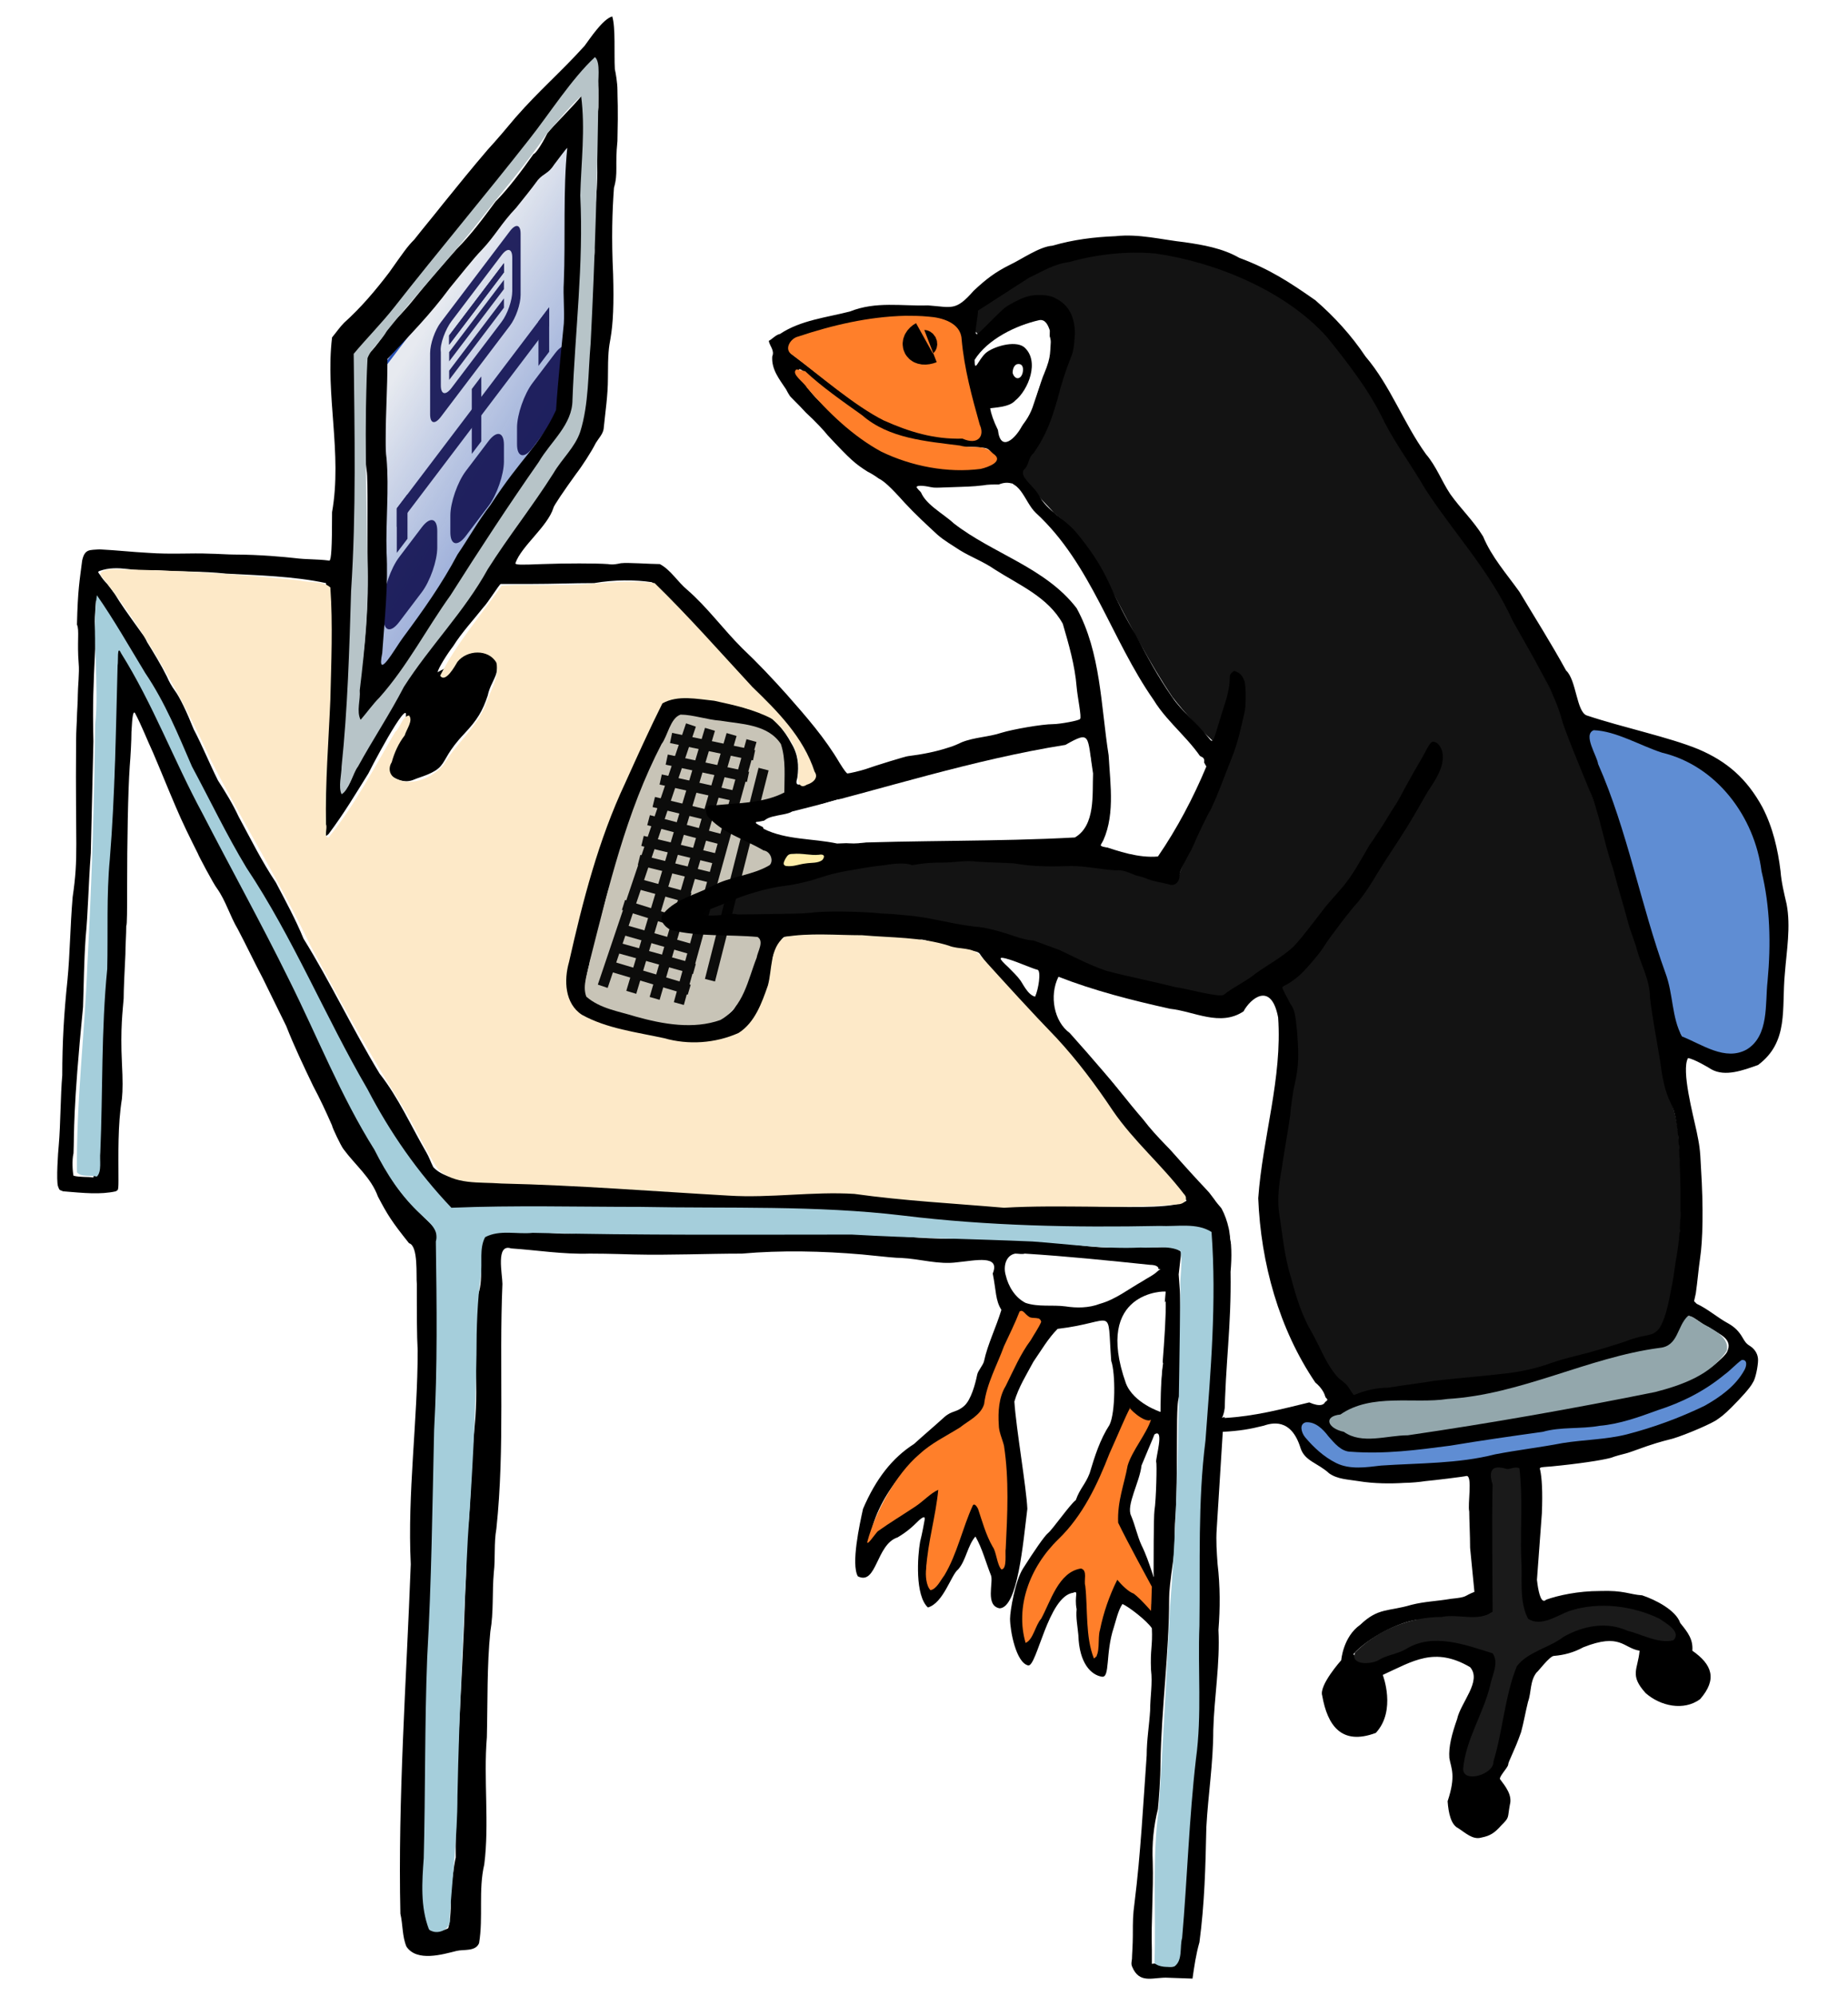 <svg version="1.1" xmlns:cc="http://creativecommons.org/ns#" xmlns:rdf="http://www.w3.org/1999/02/22-rdf-syntax-ns#" xmlns:dc="http://purl.org/dc/elements/1.1/" xmlns:svg="http://www.w3.org/2000/svg" xmlns="http://www.w3.org/2000/svg" xmlns:xlink="http://www.w3.org/1999/xlink" x="0px" y="0px" viewBox="-94.3 -107.7 213.7 230.7" enable-background="new -94.3 -107.7 213.7 230.7" xml:space="preserve">
<filter  width="2.038" height="2.235" x="-.519" y="-.618" id="filter7351">
	<feGaussianBlur  stdDeviation="2.88" id="feGaussianBlur7353"></feGaussianBlur>
</filter>
<filter  id="filter3856">
	<feGaussianBlur  stdDeviation="4.685" id="feGaussianBlur3858"></feGaussianBlur>
</filter>
<g id="g5877" transform="matrix(1.561 -2.059 0 2.43 -53.766 614.58)">
	<path id="rect5299" fill="#FFFFFF" d="M7.2-277.2h4c2.9,0,5.3,0.6,5.3,1.3v11.8c0,0.7-2.4,1.3-5.3,1.3h-4c-2.9,0-5.3-0.6-5.3-1.3 v-11.8C1.9-276.7,4.3-277.2,7.2-277.2z"/>
	<path id="rect5824" fill="#2852B7" d="M2.5-277.8H16c0.5,0,0.8,0,0.8,0v15.4c0,0-0.4,0-0.8,0H2.5c-0.5,0-0.8,0-0.8,0v-15.4 C1.6-277.7,2-277.8,2.5-277.8z"/>
	<linearGradient id="rect5826_1_" gradientUnits="userSpaceOnUse" x1="-4591.686" y1="587.111" x2="-1970.58" y2="-2123.97" gradientTransform="matrix(8.023303e-03 1.058379e-02 0 -1.249040e-02 39.836 -220.517)">
		<stop  offset="0" style="stop-color:#E7EAF0"/>
		<stop  offset="1" style="stop-color:#2852B7;stop-opacity:0"/>
	</linearGradient>
	<path id="rect5826" fill="url(#rect5826_1_)" d="M2.3-277.6l13.7,0c0.3,0,0.5,0,0.5,0v15c0,0-0.2,0-0.5,0H2.3c-0.3,0-0.5,0-0.5,0
		v-15C1.9-277.5,2.1-277.6,2.3-277.6z"/>
	<g id="g5152" transform="matrix(.882 0 0 .882 -447.54 -196.59)" opacity="0.915">
		<polygon id="rect5144" fill="#121253" points="515.7,-89 520.3,-89 520.3,-88.5 515.7,-88.5"/>
		<g id="g5840">
			<path id="path5092" fill="#121253" d="M515-90.3c-0.5,0-0.9,0.4-0.9,0.9v3.3c0,0.5,0.4,0.9,0.9,0.9h5.8c0.5,0,0.9-0.4,0.9-0.9 v-3.3c0-0.5-0.4-0.9-0.9-0.9L515-90.3z M515.9-89.6h4.2c0.5,0,0.9,0.4,0.9,0.9v1.8c0,0.5-0.4,0.9-0.9,0.9h-4.2 c-0.5,0-0.9-0.4-0.9-0.9v-1.8C514.9-89.2,515.4-89.6,515.9-89.6z"/>
			<path id="rect5098" fill="#121253" d="M511.5-80.6h1.9c0.7,0,1.3,0.6,1.3,1.3v0.9c0,0.7-0.6,1.3-1.3,1.3h-1.9 c-0.7,0-1.3-0.6-1.3-1.3v-0.9C510.2-80,510.8-80.6,511.5-80.6z"/>
			<path id="rect5114" fill="#121253" d="M522.7-80.5h1.9c0.7,0,1.3,0.6,1.3,1.3v0.9c0,0.7-0.6,1.3-1.3,1.3h-1.9 c-0.7,0-1.3-0.6-1.3-1.3v-0.9C521.4-79.9,522-80.5,522.7-80.5z"/>
			<polygon id="rect5126" fill="#121253" points="517.6,-84.5 518.4,-84.5 518.4,-81 517.6,-81"/>
			<polygon id="rect5128" fill="#121253" points="523.2,-83.4 524.1,-83.4 524.1,-81 523.2,-81"/>
			<polygon id="rect5134" fill="#121253" points="511.3,-83.4 512.2,-83.4 512.2,-81 511.3,-81"/>
			<polygon id="rect5136" fill="#121253" points="511.3,-83.4 524.1,-83.4 524.1,-82.4 511.3,-82.4"/>
			<polygon id="rect5146" fill="#121253" points="515.7,-89 520.3,-89 520.3,-88.5 515.7,-88.5"/>
			<polygon id="rect5148" fill="#121253" points="515.7,-88.1 520.3,-88.1 520.3,-87.6 515.7,-87.6"/>
			<polygon id="rect5150" fill="#121253" points="515.7,-87.1 520.3,-87.1 520.3,-86.6 515.7,-86.6"/>
			<path id="rect5116" fill="#121253" d="M517.1-80.5h1.9c0.7,0,1.3,0.6,1.3,1.3v0.9c0,0.7-0.6,1.3-1.3,1.3h-1.9 c-0.7,0-1.3-0.6-1.3-1.3v-0.9C515.8-79.9,516.4-80.5,517.1-80.5z"/>
		</g>
	</g>
</g>
<path id="path2913" d="M-81-23c0-4.7,0.1-6.8,0.3-10c1.3,2.1,3.6,5.7,4.6,8c2,5.2,4.9,10,7.3,15.1c0.5,1.1,0.7,1.2,1.6,2.9
	c0.3,0.5,0.6,1.3,1.7,2.8c1.9,4.3,4,8,6,12c1.6,3,2.7,6.4,4.3,9.4c1.7,4.1,4.5,7.8,6.4,11.7c1.3,2,3.1,3.7,5,5.5
	c0,2.1,0.2,4.3,0.2,4.6c-0.1,2.5,0,8.6,0.1,9.1c0.2,0.8,0.1,2.9-0.1,5.3c-0.2,2-0.2,2.8-0.2,5.8c-0.5,7.1,0.3,14.2-0.7,21.3
	c0,0.2-0.1,2.3-0.1,4.8c0,6.7-0.1,10.7-0.3,12.2c-0.1,1.1-0.1,1.9-0.1,4.2c0.2,2.4,0.1,4.8-0.1,7.2c-0.1,0.7-0.1,1.9-0.2,2.5l0.7,4
	c0.7,0.2,1.5,0.1,2.1-0.2c0.2-0.2,0.4-2.4,0.3-3.1c-0.1-0.7,0.4-4.3,0.6-5.1c-0.1-10.2,0.8-20.5,1.1-30.7c0.2-2.7,0-5.5,0.4-8.1
	c0.3-3.7,0.3-7.5,0.7-11.2c0.5-5-0.3-10.1,0.4-15.1c0.7-1.9,0-4.7,0.5-6.6c1.9-1.4,7.1-0.4,9.6-0.4c2.7,0,5.4-0.3,8,0
	c2.5,0.2,4.8-0.2,7.3-0.1c4.1,0.3,8.1-0.3,12.2,0c3.2-0.2,6.4-0.1,9.6,0.2c3.3,0.4,6.7,0.6,10,0.4c1.9-0.2,3.9,0.2,5.8,0.2
	c1.8,0,3.8,0.2,5.5,0.5c3,0.4,4.7,0.5,5.6,0.3c0.7-0.1,1.7-0.1,3.4,0c1.4,0.3,2.5-0.4,3.8,0.6l-0.3,2.6l0.1,1.4c0.1,1,0.1,3,0.1,6.9
	c0,5-0.1,5.6-0.2,6c-0.1,0.4-0.2,0.9-0.2,4.8c0,5.8-0.1,8.3-0.2,9.2c-0.1,1.5,0,3-0.2,4.5c-0.4,2.8-0.5,3.9-0.5,4.6
	c0,6.4-0.9,12.7-1,19.1c0,1.7-0.2,4.3-0.3,5.3c-0.5,2-0.7,4-0.6,6.1c0.1,3.4-0.2,6.8-0.1,10.2l0,1.6c0.8-0.2,1.7,0.5,2.5,0.3
	c0.1-0.3,0.1-0.5,0.2-0.8c0.2-1.3,0.3-2.6,0.5-3.9c0.2-1.2,0.3-2,0.3-6c0.1-6.1,1.1-12,1.5-18c0.1-1.8,0.1-3.9,0-6.3
	c-0.1-1.7-0.1-2.4,0-3.3c0.1-1.3,0-7.8,0-8.3c0-1.9-0.3-4-0.1-6c0.1-0.9,0.2-1.9,0.2-2.1c0-0.4,0.3-2.9,0.6-5.5
	c0.1-0.6,0.1-1.6,0.1-2.3c0.3-3.2,0.5-6.5,0.7-9.7c0.2-2.6,0.1-10.5-0.1-12.7c-2.5-1.2-8.8-0.2-11.7-0.4c-7.1,0-13.2,0-20.5-0.9
	c-5.1-0.4-9.8-1.1-14.7-1.2c-3.5,0.4-7.1,0.3-10.6,0.3c-6.8-0.7-13.4-0.5-20.2-0.5c-1.6-0.1-4.4,0.3-6,0c-2.7,0.1-2.2,0.5-4.2,0.3
	c-3.4-3.5-7-8.5-8-10.6c-1.4-2.9-3.4-5.7-4.8-8.6c-2.2-4.7-4.5-8.9-6.8-13.5c-1.5-3-2.7-4.3-4.2-6.6c-1.9-3.7-2.9-5.2-4.6-8.9
	c-2.6-3.6-3.4-8.5-6-12c-0.9-2-2.3-3.7-3.3-5.6c-1-1.8-1.8-3-2.9-4.8c-0.3,3.9,0,1.6-0.1,5.6c-0.2,4.4-0.3,6.2-0.2,10.7l-0.3,12.9
	c-0.3,4.1-0.3,6.6-0.6,9.8c-0.2,2.9-0.2,5.2-0.3,8c-1.2,12.2-1,14.5-1.1,16.9c-0.2,0.8-0.1,2.2,0,2.6c0.8,0.2,1.7,0.1,2.3,0.2
	c0.5-2.8,0.3-6.1,0.3-9.1c0-3.3,0.1-7.5,0.2-9.7c0.1-2,0.7-3.8,0.7-6.5l-0.3-5.1c0.4-2.5,0.4-5,0.4-7.3C-81.2-14.1-81-18.3-81-23
	L-81-23z M40.8,120.9c-1.6-0.1-3.1,0.7-4-0.9c-0.3-0.6-0.3-0.6-0.2-1.3c0-0.4,0.1-1.6,0.1-2.7c0-1.7,0-2.3,0.2-3.8
	c0.7-5.6,1-11.4,1.4-17c0-1.8,0.3-3.5,0.4-5.2c0-1.6,0.3-3.1,0.1-4.7c-0.1-2.4,0.2-2.7,0.1-4.8c-0.6-0.9-2.7-2.5-3.4-2.8
	c-0.5,0.7-0.8,2.1-1,2.7c-1,3-0.4,5.9-1.4,5.7c-1.2-0.2-2.6-1.5-2.7-4.8c-0.1-1.1-0.3-2-0.2-3c-0.3-1.5,0.3-2.2-0.4-1.9
	c-2.9,0.4-4.2,8.6-5.2,8.4c-1.4-0.3-2.1-4-2.1-5.4c0-0.9,0.6-4.4,1.5-5.8c1.2-1.9,2.5-3.8,2.9-4.1c0.5-0.4,2.6-3.4,3.2-3.8
	c0.5-1.4,1.1-1.8,1.6-3.1c0.6-2,1.2-3.9,2.3-5.6c0.7-1.4,0.7-6,0.2-7.4c-0.5-6.6,0.6-4.5-6.2-3.7c-1.1,1.1-1.9,2.5-2.8,3.8
	c-0.8,1.5-1.7,2.9-2.2,4.6c0.2,3.1,1.4,10,1.5,12.4c-0.5,4-1.1,11.4-3.2,11.5c-1.7-0.3-0.7-3-1-3.8c-0.6-1.5-1-3.1-1.8-4.5
	c-0.9,1-1.1,2.8-2,3.8c-0.8,0.6-1.7,3.9-3.5,4.4c-1.5-1.4-1.2-5.9-0.9-7.6c0.3-1.2,0.4-1.9,0.5-2.4c0.1-0.5,0-0.6-0.6-0.1
	c-0.9,0.9-1.5,1.4-2.5,2c-2.5,0.8-2.4,5.6-4.6,4.5c-0.8-1.4,0.2-6,0.6-7.8c1.5-3.5,3.4-5.9,5.9-7.5c1.1-1,2.4-2.1,3.5-3.1
	c0.9-0.8,1.4-0.5,2.3-1.3c0.8-0.7,1.3-2.6,1.5-3.6c0.1-0.5,0.7-1.1,0.8-1.6c0.4-1.9,1.4-3.9,2-5.9c-0.7-1.1-0.6-2.2-1-4.2
	c0.9-2.2-2-1.5-4.1-1.3c-2.2,0.3-4.3-0.4-6.5-0.5c-0.6,0-1.6-0.1-4.5-0.4C0.8,36.9-4,36.8-8.5,37.2c-4.1,0-8.3,0.2-12.5,0.1
	c-0.4,0-2.7-0.1-5.1-0.1c-3.1,0.1-6.1-0.4-9.1-0.6c-1.8-0.6-1,3-1,4.1c-0.4,9.4,0.3,18.9-0.7,28.3c-0.3,1.7-0.1,3.4-0.3,5.1
	c-0.2,2.3,0,4.5-0.4,6.8c-0.4,4-0.3,8.1-0.4,12.2c-0.4,4.8,0.3,10-0.3,14.7c-0.7,3-0.1,6.1-0.6,9.1c-0.4,1-1.8,0.7-2.6,0.9
	c-1.6,0.4-4.6,1.3-5.8-0.5c-0.5-1.2-0.4-2.5-0.7-3.8c-0.3-13.3,0.7-27,1.2-40.4c-0.4-8.2,0.8-16.6,0.8-24.7
	c-0.1-1.7-0.1-4.2-0.1-7.7c-0.1-0.9,0.2-4.4-0.9-4.7c-2-2.5-2.5-3.3-3.6-5.4c-0.8-2.2-2.6-3.6-4-5.5c-0.3-0.4-1.3-2.5-1.3-2.7
	c-0.7-1.6-1.4-3.1-2.2-4.6c-1.1-2.3-2.2-4.6-3.1-6.9c-0.9-1.8-1.8-3.7-2.7-5.5c-1-1.9-1.9-3.8-2.9-5.7c-0.9-1.5-1.4-3.3-2.4-4.7
	c-0.4-0.5-2.2-3.9-2.2-4c-0.9-1.8-1.8-3.6-2.6-5.5c-0.9-2.1-1.7-4.1-2.6-6.2c-0.7-1.5-1.3-3.1-2.1-4.6c-0.2-0.2-0.3,0.3-0.4,2.2
	c0,1-0.1,2.8-0.2,4c-0.2,2.9-0.3,8.7-0.3,14c0,2.4,0,4.4-0.1,4.4c0,1.1-0.1,2.2-0.1,3.3C-79.9,4.6-80,6.7-80,7.7
	c-0.1,1.4-0.4,3.4-0.2,7.5c0.1,1.9,0.1,3.1,0,4.1c-0.5,3.1-0.4,6.4-0.4,9.5c0,1.3-0.1,1-0.3,1.2c-1.8,0.4-3.7,0.2-6.1,0
	c-0.5-0.2-0.4-0.1-0.6-0.6c-0.2-0.7,0-3.8,0.1-4.8c0.2-2.2,0.2-5.8,0.4-8c0-3.8,0.2-7.2,0.6-11c0.3-3.1,0.3-6,0.6-9.6
	c0.7-4.8,0.3-5.6,0.4-18.1c0-1.1,0.1-2.3,0.1-2.8c0-0.4,0.1-1.6,0.1-2.5c0-0.9,0.2-2.6,0.1-3.6c-0.2-2.5,0.1-3.9-0.2-4.5
	c0.1-4.1,0.3-5,0.6-7.4c0.3-1.4,0.9-1.2,2-1.3c2,0.1,3.7,0.3,5.6,0.4c2.8,0.2,4.9,0,7.2,0.1c0.6,0,2.1,0.1,2.8,0.1
	c3,0,6,0.3,6.9,0.4c1.6,0.2,2.5,0.1,4.1,0.3c0.2-0.1,0.3-1.4,0.3-5.6c1.2-6.8-0.8-13.6,0-20.2c0.5-0.6,0.9-1.2,1.4-1.7
	c1.9-1.7,3.6-3.7,5.2-5.8c1.7-2.4,2.1-3,2.9-3.8c1.1-1.4,2.2-2.7,3.3-4.1c1.7-2.1,3.4-4.2,5.2-6.3c1.1-1.2,2.2-2.5,3.2-3.7
	c2.8-3.2,5.2-5.2,8-8.3c0.6-0.8,2.1-3.1,3.2-3.4c0.4,1.3,0.2,4.3,0.3,6.1c0.1,0.4,0.3,1.6,0.3,2.4c0,1.2,0.1,1.7,0,5.9
	c-0.3,2.9,0.1,3.7-0.4,5.4c-0.2,2.7-0.3,5.8-0.1,10c0.1,3.4,0,5.7-0.3,7.4c-0.2,1.1-0.3,1.7-0.3,4.6c0,2-0.3,3.9-0.5,5.9
	c-0.1,0.6-0.6,1.1-0.9,1.6c-0.5,1-1.6,2.7-2.3,3.6c-1.3,1.8-2.6,3.7-2.6,3.9c-0.7,2.2-3.7,4.4-4.4,6.4c0,0.2,0.6,0.2,3.1,0.1
	c2.7-0.1,6.2-0.1,7.6,0c0.6,0.1,1,0,1.5-0.1c0.8-0.1,3.4,0.1,4.5,0.1c1.3,0.7,2,2,3.2,3c2.3,2,4.1,4.5,6.3,6.7
	c1.8,1.7,3.5,3.5,5.2,5.4c2.2,2.5,4.4,5,6.1,7.9c0.5,0.8,0.8,1.2,0.9,1.2c0.2,0,1.5-0.3,2.1-0.5c1.1-0.4,4.7-1.5,4.9-1.5
	c1.6-0.2,3.2-0.5,4.7-1c0.4-0.1,1.1-0.4,1.5-0.6c1.5-0.6,3.1-0.6,4.6-1.1c1.3-0.4,4.7-1,6-1c0.7,0,3-0.4,3.1-0.6
	c0.2-0.2-0.3-2.5-0.4-3.7c-0.2-2.5-0.9-4.9-1.6-7.3c-1.7-3.1-5.1-4.5-7.9-6.3c-1.3-0.9-2.7-1.4-4-2.2c-0.9-0.6-1.8-1.1-2.6-1.8
	c-1.3-1.2-2.6-2.4-3.8-3.7c-1.7-1.9-2.4-2.5-3-2.8C6.9-52.7,6.4-53,6-53.2c-1.4-0.9-1.9-1.3-4.6-4.2C1.1-57.8,0-59-1.1-60
	c-1-1.1-1.9-1.9-1.9-2c0,0-0.2-0.3-0.4-0.7C-4.2-63.9-5.1-65-5-66.5c0.3-0.7-0.3-1.2-0.4-1.8c0.4-0.2,0.8-0.7,1.3-0.8
	c2.4-1.6,5.4-1.9,8.1-2.6c3-1.2,6-0.6,9-0.7c2.8,0.2,3.2,0.7,5.3-1.7c1.4-1.3,2.4-2.1,4.2-3c1.3-0.6,3.4-2.1,4.9-2.2
	c2.4-0.7,4.8-1,7.3-1.1c2.7-0.3,5.3,0.4,8,0.7c2.1,0.3,4.4,0.7,6.3,1.8c3.5,1.3,5.8,2.8,8.8,4.9c2.2,1.9,4.2,4.1,5.8,6.5
	c2.9,3.4,4.4,7.7,7,11.3c1.2,1.4,1.8,3.1,2.8,4.6c1.2,1.7,2.7,3.1,3.8,4.9c1,2.4,2.7,4.3,4.2,6.4c1.8,3,3.7,6,5.4,9.1
	c1.2,1.1,1.2,4.8,2.4,5.2c4.2,1.4,9.5,2.5,12.9,3.9c3.3,1.4,5.6,3.4,7.4,6.7c1.2,2.3,1.8,4.9,2.1,7.4c0.1,1.3,0.4,2.5,0.7,3.8
	c0.5,2.6,0,5.4-0.2,8c-0.4,4.1,0.5,7.9-3.1,10.6c-1.7,0.6-3.8,1.4-5.4,0.5c-0.3-0.2-2-1.2-2.7-1.3c-0.8,1.4,0.6,6.6,1,8.5
	c0.3,1.5,0.4,1.9,0.5,4.2c0.3,4.7,0.2,8.4-0.1,10.4c-0.2,1.4-0.3,2.7-0.5,4.1l-0.2,0.9l0.3,0.3c1.3,0.6,2.4,1.6,3.7,2.3
	c0.7,0.4,1.2,0.9,1.6,1.6c0.3,0.5,0.4,0.7,0.9,1c0.6,0.4,0.9,1,0.9,1.6c0,0.7-0.3,2.2-0.6,2.6c-0.3,0.6-1.3,1.7-2.5,2.9
	c-0.8,0.8-1.2,1.1-1.8,1.5c-1.2,0.7-4.4,2-5.4,2.2c-0.8,0.2-1.9,0.5-3.8,1.2c-0.3,0.1-0.8,0.3-1.2,0.4c-0.4,0.1-1.2,0.3-1.7,0.5
	c-1.1,0.3-3.8,0.7-6.9,1c-1.4,0.1-1.4,0.1-1.3,0.4c0.2,0.9,0.3,2.5,0.2,5l-0.6,8.1c-0.1-3.2,0,3,1.1,1.9c1.4-0.5,3.7-1,6.2-1
	c2.8-0.1,3.4,0.4,4.9,0.5c1.5,0.5,3.9,1.7,4.4,3.2c0.9,1.1,1.5,1.9,1.4,3.2c2.3,1.6,2.9,3.3,0.9,5.6c-1.9,1.4-4.6,0.8-6.3-0.7
	c-1.9-2.1-0.9-2.7-0.7-4.9c-1.9-0.3-2.2-2.1-6.5-0.4c-1.1,0.6-2.2,0.9-3.4,1c-0.5,0-1.9,1.9-2,1.9c-0.8,1-0.6,2.3-1,3.4
	c-0.3,1.2-0.5,2.4-0.8,3.5c-0.8,2.3-1.5,3.4-1.5,3.8c-0.1,0.4-1.2,1.5-0.9,1.7c0.6,0.8,1.4,1.8,1.1,2.9c-0.3,1.6,0,1.4-1,2.4
	c-0.8,0.9-1.3,1.2-2.3,1.4c-1,0.3-1.9-0.6-2.7-1.1c-0.8-0.4-1.1-1.7-1.2-3.1c1-3,0.4-3.8,0.2-5c-0.1-1.3,0.3-2.8,0.9-4.5
	c0.4-1.9,2.9-4.4,1.5-6c-4.1-2.4-6.6-0.7-10.1,0.9c0,0,1.6,4.1-0.8,6.7c-4,1.5-5.6-0.9-6.2-4.3c-0.4-1.2,2.2-4.1,2.2-4.1
	s0.2-2.7,2.2-4.1c2.1-2,3.2-1.5,5.9-2.3c1.6-0.4,2.8-0.4,4.6-0.7c2-0.2,1.4-0.3,2.7-0.8l-0.5-5.1c0-1.4-0.1-3.3-0.1-4.2
	c-0.2-0.8,0.4-4.1-0.3-4.1c-0.4,0.1-3.7,0.5-4.8,0.6c-0.6,0.1-1.7,0.2-2.4,0.2c-1.5,0.1-3.5,0.1-5.3-0.2c-1.2-0.2-2.4-0.2-3.4-0.9
	c-1.3-1.2-2.8-1.4-3.3-2.9c-1.1-3.6-3.4-2.9-4.3-2.6c-1.6,0.4-2.8,0.6-4.7,0.7l-0.7,11.2c-0.1,1.4,0,2.7,0.1,4.1
	c0.3,2.5,0.3,5.1,0.1,7.6c0.2,3.9-0.5,7.8-0.6,11.6c0,3.8-0.6,7.5-0.8,11.2c-0.1,4.6-0.2,8.8-0.8,13.3c-0.4,1.4-0.6,2.8-0.8,4.2
	L40.8,120.9L40.8,120.9L40.8,120.9z M77.1,101.9c0.7-0.6,0.5-1.3,0.2-1.6c-0.7-1.5-2.2-1.3-2.4,0.2c0,1.4,0.9,1.6,1.2,1.8
	C76.5,102.5,76.8,102.2,77.1,101.9z M78.5,94c0.2-0.8,0.8-3.1,0.8-3.7c0.1-1.2,0.6-2.4,0.8-3.7c0.1-1,0.6-2.2,0.9-2.6
	c1-0.4,1.7-1.1,2.8-1.4c1.8-1,2.8-1.9,4.8-2.5c3.6-1.5,5.4,1,10.4,1.6c1.2-1.9-4.8-3.6-7-3.6c-2.6,0-3,0.1-3.9,0.2
	c-3.5,1.7-3.6,2-6.1,1.5c-0.2-0.3-1.1-2.4-0.9-4.8c0.2-4.2,0-8.7,0-12.9c0,0-0.2,0-0.5,0.1c-0.2,0.1-0.8,0.2-1.3,0.2l-0.8,0.1l0,0.3
	c-0.4,4.8,0.2,8.6,0,13.2c0,0.7,0,1.3-0.1,2.6c-1,0.6-1.5,1-3.1,0.7c-2.2-0.3-2.3,0.4-5.5,0.2c-2.3,0.2-6,2.2-7.6,4
	c1,1.3,2.6,0.3,3.2-0.1c1.4-0.1,2.7-1,3.4-1.4c2.3-1.1,3.5-0.7,5.8-0.2c1.7,0.8,3,0.3,4.2,1.5c0.4,0.6-0.1,2.3-0.3,3.1
	c-0.4,1.5-0.7,2.4-1,3.2c-0.4,0.8-1,2.4-1.4,3.6L75.4,97c0.7,0,1.3,0.1,2,0.1C78.1,96.6,78.2,94.9,78.5,94L78.5,94z M64,87.4
	c-0.2-0.6-1.5-1-2.1-0.6c-0.2,0.2-0.9,1.3-0.9,1.8c0,1.1,1.1,1.6,1.7,1.6C64.3,89.5,64.2,88.9,64,87.4z M100.4,86
	c0.6-0.7-0.3-1.8-1.1-2.2c-0.5-0.3-1.7,0.1-1.7,0.9C97.4,86.1,99.2,87.3,100.4,86z M34.4,74.4c0.8,0,4.4,3.3,4.4,3.3l0-1.7
	c-0.3,0-2.2-5.1-3.9-6.8c-0.6-1.2-0.6-1.7-0.5-3.1c1.5-3.3,1.9-6.5,3.3-9.1c0.3-0.4-1.3-1.3-0.7-1.1c-1.3,1-2.4,4-2.8,5.3
	c-1.2,3.4-2.9,5.4-3.5,6.7c-2.1,1.8-3.1,2.9-5.2,6.6c-1.5,2.5-1.4,7.9-1,7.3c1.1-1.4,2.4-5.1,3.4-6.4c1-1.4,2.4-2,3.1-1.9
	c0.4,0.8,0.6,2.6,0.5,2.9c-0.1,1.8,0.1,6.5,1,7.4C32.3,83.3,33.4,75.3,34.4,74.4z M18.1,65.8c1,0,1.1,2,1.6,3.3
	c0.6,1.6,1.1,1.9,1.7,3.3c0.3-0.1,0.8-12.9-0.4-14.2c-0.1-1.2-0.3-1.3-0.3-2.5c0-2.8,1.8-4.9,2.8-7.5c0.8-0.7,1.8-2.7,2.4-3.6
	c-0.1,0.4-2.1,0.1-2.1-0.7c-0.6,1.3-1,2.8-1.8,3.9c-0.7,2.3-2.1,4.2-2.3,6.7c-0.1,0.6-0.6,1.3-1.1,1.7c-0.8,0.7-1.9,1.3-2.7,2
	c-4,1.6-8.4,6.4-9.5,11.3c1.7-1.2,3.3-2.4,4.8-3.1c0.6-0.4,2.3-2.2,3.1-2.3c0.4,0.7-0.9,5.9-1.2,7.7c-0.2,1.1-0.6,2.9,0.3,3.8
	C15.9,73.3,17.1,66.1,18.1,65.8L18.1,65.8z M39.1,74.2c0-1.1,0-6.6,0.1-7.3c0.2-1.2,0.3-5.5,0.2-5.6c-0.1-0.4,1-4-0.2-3.2
	c-0.1,0.3-1.1,2.6-1.5,3.6c-0.2,1.9-1.8,4.6-1.2,5.8c0.5,1.2,0.7,2.3,1.2,3.4C38.7,72.9,39.3,75.6,39.1,74.2z M56.2,54.1
	c0.9-0.6,2.5,0.9,3,0c0-0.1-0.4-0.5-0.9-1c-1.1-1.1-2-2.5-2.6-4c-0.5-1.2-0.8-1.8-1.2-2.4c-1.4-2-1.8-4.5-2.5-6.9
	c-0.7-2.2-0.9-4.6-1.3-6.9c-0.5-2-0.1-4,0.2-6c0.1-2.2,1-4.3,1.1-6.5c0-0.5,0.6-3.7,0.7-4.2c0.4-1.1,0.6-4.1,0.3-6.2
	C53,9.1,53,8.9,52.7,8.4c-0.3-0.6-0.4-0.7-0.6-0.5c-0.1,0.1-0.6,0.4-2.2,1.4c-0.4,0.2-0.9,0.6-1,0.8c-0.3,0.4-0.8,0.4-1.3,0.6
	c-1.1,0.3-2.1-0.5-3.2-0.6c-1.4-0.1-2.7-0.4-4.6-0.9c-2.2-0.6-2.7-0.7-3.1-0.7c-0.4,0-1.8-0.3-2-0.4c-2-0.7-3.2-1.2-5.1-2.1
	c-1.1-0.6,0.2,1-0.9,0.2c0.4,1-0.8,1.3-0.5,3c1.7,2.2,5.9,8.1,9.7,12.5c1.6,2.1,3.5,3.8,5.3,5.7c1.1,1.2,2.1,2.4,2.9,3.5
	c0.2,0.3,0.6,0.8,0.9,1.1c0.7,0.7,0.8,1.1,0.9,2.6c0,0.6,0.1,1.3,0.2,1.5c0.1,0.2,0.1,1.2,0.1,2.4c0,1.1,0,3.5,0,5.3
	c0,1.8,0,3.6-0.1,3.8c-0.6,9.3-1.2,8.6-1.2,8.6C51.4,54.8,53.6,55.3,56.2,54.1L56.2,54.1z M66.5,61.2c0.5,0,2,0,3.3-0.1
	c1.6-0.3,4.9-0.1,6.2-0.6c0.8-0.1,1.7-0.2,2.5-0.5c1.2-0.4,2.4-0.4,3.6-0.6c0.6-0.2,1.2,0,1.7-0.2c1.7-0.4,3.4-0.7,4.9-0.7
	c4.7-0.2,9.4-2,13.8-3.9c1.6-1,3.1-1.9,4.1-3.5c0.6-0.9,0.7-1.2,0.5-1.4c-2.8,2.7-5.6,4.5-9.3,5.7c-1.8,0.5-3.5,1.4-5.3,1.6
	c-0.9,0.2-1.9,0.2-2.8,0.5c-0.2,0.1-1.3,0.1-2.5,0.1c-1.7-0.2-3.1,0.6-4.8,0.6C76,59.1,68.1,61,61.4,60.3c-0.5-0.1-1.1-0.5-2.2-1.6
	c-1.5-2.5-4.3-2.3-1.8,0.3c1.2,1,2.2,2.1,3.8,2.4C63.1,62,64.9,61.2,66.5,61.2z M73.1,57.3c1.3-0.4,2.6-0.6,3.9-0.7
	c1.2,0,2.3-0.3,3.5-0.5c2.5-0.4,5-1,7.5-1.5c2-0.3,4-0.7,6.1-1c2-0.3,3.9-0.9,5.8-1.4c0.7-0.1,1.3-0.6,1.9-0.9c0,0,0.5-0.2,1-0.5
	c1.1-0.6,2.3-1.7,2.6-2.2c0.8-1.6-1-2.1-2.1-2.9c-0.8-0.3-1.5-1.1-2.3-1.3c-0.1,0-0.3,0.4-0.5,0.9c-0.8,1.4-0.1,4-4,3.9
	c-1.7-0.3-4.6,0.8-6.3,1.4c-2.3,0.4-4.4,1.1-6.5,1.8c-1.4,0.1-2.8,0.9-4.2,0.9c-1.8,0.5-3.7,0.7-5.6,0.8c-2.6,0.1-5.1,0.9-7.7,1
	c-1.7,0.2-3.4,0.2-4.9,1c-0.7,0.3-0.9,0.5-0.9,0.6c0,0.2,1,1.1,1.6,1.3c0.8,0.4,1.2,0.4,2.6,0.4C67.3,58.2,70.3,57.9,73.1,57.3z
	 M40.5,42.7c-1.3,1.7-2.8,1.3-4.6,2.5c-0.6,0.5-0.9,0.3-0.7,3.3c0.6,3.6,4,7,4.5,6.4C39.7,54.9,40.6,45.6,40.5,42.7L40.5,42.7z
	 M62.4,53.5c1.2-0.5,2.5-0.8,3.8-0.8c1.8-0.3,3.6-0.5,5.4-0.8c2.6-0.3,5.2-0.5,7.8-0.8c2-0.2,3.9-0.6,5.8-1.3c1.2-0.4,2.4-0.7,3.6-1
	c0.9-0.2,4.2-1.2,5-1.5c2.3-0.9,3-0.4,3.8-1.5c0.9-1.4,1.2-3.9,1.5-5.2c0.2-1.1,0.3-2.2,0.5-3.2c0.4-2.4,0.5-4.7,0.4-9
	c-0.1-2.1-0.1-6.8-1.1-8.6c-0.7-1.4-1-3.1-1.2-4.7c-0.4-2.5-0.9-5-1.2-7.5c0-2-1-3.7-1.5-5.5c-0.1-0.5-0.3-0.9-0.9-2.7
	c-0.6-2.3-1.3-4.5-1.9-6.8c-1.1-3.1-1.5-6.3-2.8-9.2c-1-2.5-2.1-5-3-7.6c-0.5-2-1.4-3.8-2.3-5.5C82.9-32,81.7-34,80.6-36
	c-2.6-5.7-6.8-10.1-10.1-15.2c-1.5-2.6-3.3-5-4.7-7.7c-1.7-3.6-4.2-6.8-6.7-9.9c-4.8-5.3-12.8-8.6-19.8-9.6c-3.3-0.3-6.8,0.1-10,1
	c-1.7,0.2-3.1,1.1-4.6,1.8l-5.9,3.8c0,0.3-0.1,1-0.2,1.6c-0.1,0.8-0.1,1,0,1.1c0.1,0.1,0.5-0.3,1.5-1.3c0.8-0.8,1.6-1.6,1.9-1.8
	c0.4-0.3,1.7-1,2.4-1.2c0.9-0.3,2.6-0.3,3.4,0.2c1.6,0.8,2.2,2.3,2.2,4.1c-0.1,1.6-0.2,2.1-0.5,2.8c-0.6,1.5-1.1,3.1-1.5,4.7
	c-0.7,2.4-1.3,4.2-2.8,6.3c-0.6,0.5-0.5,1.3-1,1.8c-0.7,0.6,0.5,1.6,0.9,2.1c0.3,0.3,0.6,0.7,0.7,0.9c1,1.9,3.1,2.8,4.4,4.4
	c1.5,1.8,2.8,3.7,3.8,5.9c0.9,2,1.9,4,3,5.8c1.3,2.5,2.6,4.9,4.2,7.2c1.2,1.8,2.9,3,4.2,4.7c0.4,0.5,0.4,0.5,0.6,0.3
	c0.1-0.1,0.4-1.1,0.7-2.1c0.1-0.3,0.3-1,0.5-1.6c0.4-1.2,0.7-2.4,0.7-3.2c0-0.4,0-0.6,0.2-0.8c0.3-0.3,0.3-0.3,0.7-0.1
	c0.4,0.2,0.6,0.5,0.8,1c0.2,0.5,0.2,3.1,0,3.7c-0.4,1.8-0.8,3.6-1.5,5.3c-0.8,2-1.5,4-2.4,5.9c-0.4,0.6-1.8,3.6-1.9,3.9
	c-0.1,0.2-0.3,0.7-0.6,1.2c-0.8,1.5-1.1,2.1-1.1,2.5c0,0.8-0.6,1.3-1.3,1c-0.8-0.2-1.6-0.3-2.4-0.6c-0.2-0.1-0.8-0.3-1.3-0.4
	c-0.8-0.3-1.5-0.7-2.4-0.6c-1.7-0.1-3.4-0.5-5.1-0.5c-3.6,0.1-4.7,0-6.6-0.3c-1.4-0.1-2.8-0.1-4.3-0.2c-1.3-0.2-2.6,0.1-3.9,0.1
	c-0.9,0-1.9,0-3.6,0.3C10.4-8,9.2-7.9,8-7.7C6.9-7.6,5.7-7.4,4.6-7.2C3.4-7,2.2-6.8,1-6.4c-1.5,0.5-3,0.9-4.6,1.1
	c-1.8,0.2-4.6,1-6.6,1.9c-0.5,0.2-1.2,0.5-1.5,0.6c-3,1.1,0.1,1,1.3,0.8c0.6-0.1,1-0.1,1.4,0C-8.5-2-7.8-2-2.2-2.1
	c0.7,0,1.5-0.1,1.8-0.1c1-0.2,5.4-0.2,8.2,0.1c0.6,0,1.8,0.1,2.7,0.2c2.7,0.2,5.2,1,7.9,1.3c1.4,0.1,2.8,0.5,5.2,1.3
	C24,0.8,24.6,1,25.2,1l3,1.1c1.7,0.8,3.6,1.8,5.4,2.4c2.6,0.7,5.3,1.2,8,1.9c1.1,0.1,4.9,1.2,5.6,0.9c1.1-0.9,2.5-1.5,3.6-2.4
	c1.5-1.1,3.1-1.9,4.5-3.2c1.2-1.3,2.2-2.7,3.3-4.1c0.5-0.7,1.1-1.3,2.3-2.7C62.1-6.5,63-8.2,64-9.9c0.1-0.2,0.5-0.7,0.8-1.2
	c0.7-1,1.3-2,1.9-3c0.5-0.7,1.1-1.8,1.4-2.4c0.7-1.3,1.4-2.5,2.1-3.7c0.9-1.7,1-1.9,1.5-1.7c0.3,0.1,0.7,0.6,0.8,1.2
	c0.3,1.6-0.9,3.3-1.7,4.5c-0.8,1.4-1.6,2.8-2.4,4.1c-1.1,1.8-2.3,3.5-3.4,5.3c-0.7,1.2-1.4,2.3-2.3,3.4c-0.7,0.7-3.5,4.4-3.9,5.1
	c-0.3,0.5-1,1.4-2.1,2.6c-0.6,0.7-1.6,1.5-2.4,1.9C54.2,6.2,54,6.4,54,6.4c-0.1,0.1,0.6,1.3,0.9,1.9c0.5,0.7,0.6,1.2,0.8,3.3
	c0.2,2.8,0.2,3.9-0.3,6.1c-0.2,0.8-0.5,3.1-0.5,3.5c-0.3,2.1-0.7,4.2-1,6.3c-0.3,1.6-0.5,3.3-0.3,4.9c0.4,2.5,0.6,5.1,1.4,7.6
	c0.6,2.3,1.3,4.5,2.5,6.5c1,1.8,1.6,3.6,3,5.1c0.8,0.6,1,0.8,1.3,1.3C62.2,53.5,62.2,53.6,62.4,53.5L62.4,53.5L62.4,53.5z
	 M34.3,42.3c1.6-1.2,3.9-2.2,5.6-3.3c-5.1-0.4-2.6-0.4-9.3-0.9c-2.3-0.2-4.6-0.5-6.8-0.4c-0.5-0.5-1.2,0.2-1.4,0.5
	c-0.5,1.8,0.7,3.8,2.3,4.7C33.1,43,29.7,43.7,34.3,42.3L34.3,42.3z M42.9,31.1c0-0.2-1.1-1.6-2.2-2.6c-1-1.6-2.8-2.7-3.9-4.1
	c-1.2-1.7-2.5-3.3-3.4-4.4c-1.6-3.1-3.6-5-5.8-7.6c-0.1-0.1-0.7-0.8-1.3-1.4C25,9.3,23.3,8,22.1,6.3C21.9,6.1,21.4,5.5,21,5
	c-0.8-0.8-1.4-1.6-1.9-2.3c-0.3-0.6-1-0.4-1.5-0.5c-1.1-0.1-2.2-0.6-3.4-0.8C13.6,1.3,13,1,12.3,0.9c-1.1,0.1-1.3,0.4-2.5,0.1
	C9.3,0.7,7.8,0.6,5.2,0.5c-3.1-0.1-8.4,0-8.8,0.1C-4,0.8-4.1,1.3-4.3,1.7C-4.9,2.4-5,2.9-5,4.3c0,1.2,0,1.4-0.4,2.4
	c-0.4,1.3-1.7,3.7-2.3,4.4c-0.4,0.5-1.4,1.1-2,1.3c-1.2,0.4-2.5,0.5-3.8,0.7c-0.7,0.2-1.7,0.1-3.8-0.5c-2.9-0.3-5.4-1-8.1-1.8
	c-1.9-0.6-3-1.5-3.6-3.4c-0.3-1-0.2-2,0.2-3.6c0.9-3.1,1.6-6.3,2.4-9.5c1-3.5,2.2-6.9,3.7-10.3c1.3-3.3,3.2-6.4,4.5-9.8
	c0.1-0.5,0.3-0.8,0.6-0.8c0.1,0,0.3-0.1,0.4-0.2c0.7-0.4,2.1-0.4,4.5-0.1c0.5,0.1,1.1,0.1,1.5,0.1c0.9,0,2.5,0.9,4.8,1.4
	c1.6,0.6,2.8,2.1,3.6,3.6c0.8,1.3,0.9,2.6,0.7,4c-0.3,1,0.1,0.9,1.1,0.5c1-0.4,0.8-0.3,0.5-1.2c-1.3-3.4-2.7-5.4-5.7-8.3
	c-2-1.7-3.4-3.7-5.2-5.6c-1.6-1.6-3.5-3.8-4.1-4.5l-3.4-3.5c-1.9-0.3-4.4-0.3-6.7,0.1c-2.5,0-4.7,0.1-7.2,0.1c-1.8,0-3.5,0-3.6,0
	c-0.2,0.1-1.5,2.2-2,2.7c-1.1,1.4-2.5,2.9-3.5,4.5c-0.7,0.9-1.7,2.5-1.8,3l1.5-0.8c0.4-1.4,1.3-1.6,2.1-1.8c0.9-0.3,1.4-0.2,2,0.1
	c0.6,0.3,1.3,1.1,1.3,1.6c0,1.1-0.2,1.3-0.6,2.2c-0.2,0.4-0.4,0.9-0.5,1.4c-0.6,1.8-1.2,2.8-2.7,4.4c-1.9,2-2.1,3-2.7,3.7
	c-0.7,0.9-2.4,1.3-3.1,1.6c-1.1,0.5-2.3,0-3.2-0.9c-0.5-0.6,0.4-2.3,0.9-3.8c1.2-1.2-0.3,0.7,1-1.3c1.6-5.1-2.7,2.7-4,5.3
	c-1.5,2.4-2.8,4.6-4.6,7c-1.3,1.2-0.8-1.2-0.8-2.9c0-3-0.3-4.7-0.2-5.3c0.2-1.1,0.8-7.4,0.8-8.9c0-6.9,0.1-8.6-0.1-11.9
	c-3.7-0.8-7.9-0.9-11.6-1.1c-2.7-0.3-5.5-0.2-8.2-0.4c-2.2,0.3-4.2-0.7-6.4,0.1c-0.2,0.1-0.2,0.1,0.1,0.5c0.1,0.2,0.5,0.7,0.8,1
	c0.3,0.4,0.7,0.9,0.9,1.2c0.6,1,1.3,2,3.1,4.5c0.4,0.5,0.6,1,0.6,1c0.8,1.3,1.6,2.6,2.3,4c0.2,0.5,0.6,1.2,0.9,1.6
	c0.6,0.8,1.4,2.5,2.2,4.5c1,1.9,1.8,3.9,2.8,5.9c0.9,1.4,1.7,2.7,2.4,4.2c1.4,2.6,2.7,5.2,4.3,7.6c1.1,2.1,2.3,4.3,3.2,6.5
	c3.1,5,5.7,10.5,8.8,15.6c2.2,2.8,3.6,6,5.4,9.1c0.3,0.5,0.5,1.1,0.8,1.7c1.9,2.1,7.4,1.7,10.2,1.9c2.6-0.2,4,0.2,6.6,0.2
	c5,0.1,9.6,0.7,14.6,0.9c5.4,0.7,11.2-0.3,16.5-0.2c5.8,1.1,12.1,0.9,18,1.8C25.5,31,40.5,32.7,42.9,31.1L42.9,31.1z M107.1,13.6
	c2.8-0.6,2.6-6.2,2.7-8.1c0.2-3,0.6-6.2-0.1-9.2c-0.3-1.2-0.8-3.9-1-5.3c-0.3-1.8-1.2-3.3-2-4.9c-0.7-1.2-1.4-2.1-2-2.6
	c-1-0.8-2.1-1.6-3-2.4c-2.9-1.4-8.8-3.2-12-3.3c0.4,1.8,1.5,3.4,2.2,5.1c0.8,1.5,1.1,3.2,1.5,4.9C94-10.6,94.6-9,95-7.3
	c0.4,1.8,1,3.5,1.4,5.3c0.7,1.9,1,3.9,1.8,5.7c0.8,1.7,1,3.5,1.2,5.3c0.1,1.2,0.5,2.1,0.7,2.9c1.2,0.6,2.5,0.7,3.7,1.4
	C104.7,13.9,105.9,14.1,107.1,13.6z M-13.1,10.5c1.7-0.3,2.1-0.4,2.6-0.7C-9.8,9.4-9.4,9-9.2,8.5c1.4-2.2,1.9-4.6,2.6-7
	c0.3-0.8,0.2-0.8-1.1-0.8c-0.9,0-1.7-0.1-2.6,0c-0.9,0.1-1.1,0.1-1.5,0c-1-0.2-2-0.1-3-0.3c-0.9-0.2-2-0.1-2.7-0.8
	c-0.9-1.1-0.9-1.3,0.4-2.5c0.9-0.9,2.2-1,3.2-1.6c0.2-0.2,1.4-0.7,3.2-1.6C-10-6.4-9.5-6.6-8-7.2c0.4-0.1,1-0.3,1.4-0.4
	c0.5-0.1,0.8-0.2,0.8-0.4C-5.6-8.1-5.5-8.8-5.6-9c-0.1-0.1-2.3-1.2-3.5-1.7c-0.9-0.4-1.7-1.1-2.7-1.6c-1.1-0.3-2.2-2.7-0.5-2.5
	c0.6,0,1.2-0.2,1.8-0.1c1.2-0.1,2.5-0.2,3.7-0.4c1-0.2,2.6-0.7,2.7-0.9c0.1-0.9,0.1-1.8,0.1-2.9c0.2-0.3-0.1-1.2-0.2-2
	c-0.1-1.5-1.7-2.2-3-2.6c-1.5-0.4-3.1-0.5-4.6-0.7c-1.4-0.3-3-0.4-3.6-0.3c-0.3,0.1-0.6,0.1-0.7,0.2c-0.8,1.8-1.7,3.6-2.6,5.4
	c-0.3,0.5-0.7,1.3-0.8,1.8c-1.3,2.8-2.2,5.7-3.1,8.6c-1.1,3.2-1.3,3.6-1.6,4.8c-0.5,1.9-0.9,3.9-1.4,5.8c-0.8,2.4-1,3.8-1,4.7
	c0,0.4,0.1,0.7,0.2,0.9c0.2,0.2,0.9,0.6,1.5,0.8C-21.3,9.5-17,11.1-13.1,10.5C-13.1,10.5-13.1,10.5-13.1,10.5z M25.7,4.4
	c-0.5-0.1-2.3-0.9-3.3-1.2c-1.3-0.4-1.3-0.2-0.1,0.9c0.5,0.5,1.1,1.1,1.3,1.4c0.3,0.3,0.9,1.8,1.8,2C25.8,6.6,26.1,4.6,25.7,4.4z
	 M-2.4-8c0.3-0.1,0.7-0.2,1-0.2c0.7-0.1,1.7-0.6,1.8-0.5c0.8,0.5,0-0.1-0.6,0c-0.2,0-0.8,0-1.3,0c-0.4,0.1-0.9,0.1-0.9,0.2
	c-0.1,0-0.4,0.1-0.7,0.1c-0.4,0-0.1,0.4-0.3,0.5C-3.9-7.6-3.5-7.7-2.4-8z M39.6-9.1c0.4-0.5,0.8-1.1,1.8-3.1c0.4-0.8,1-2,1.4-2.7
	c0.5-0.9,0.9-1.8,1.3-2.8c0.1-0.6,1.4-2.1,0.6-2.5c-0.7-0.3-1.2-0.7-1.6-1.3c-1.6-1.8-3.3-3.5-4.7-5.4c-1.1-1.5-1.9-3.1-2.7-4.8
	c-0.5-1.2-0.5-1.2-1.3-2.6c-2.1-3.5-3.4-7.4-5.9-10.6c-0.5-0.6-1-1.1-1.4-1.4c-1.3-1-2.4-2.2-3.2-3.6c-0.4-0.6-0.6-1.3-1.1-1.9
	c-0.1-0.1-1.8,0.2-2,0.3c-0.1,0-1.2,0.1-2.5,0.1c-1.3,0-2.8,0.1-3.3,0.1c-0.7,0-1.2,0-1.7-0.1c-0.9-0.2-1.6-0.2-1.6,0
	c0,0.2,1.1,1.2,2.9,2.6c1.2,1.3,2.7,2.1,4.1,3c1.6,0.7,3.1,1.7,4.6,2.5c0.9,0.4,1.7,1,2.6,1.6c0.4,0.2,1.1,0.7,1.6,1
	c0.9,0.7,2.9,2.6,3.4,3.3c0.6,0.8,1.6,4.1,1.8,5.9c0.5,2.3,0.4,4.7,1,6.9c0.7,3.2,1,6.6,0.9,9.9c-0.1,0.5-0.1,1.1-0.1,1.3
	c-0.1,0.5-0.6,1.9-1,2.6C33.2-10.4,33-10.1,33-10c0,0.2,0.8,0.3,1.8,0.3C36.2-9.8,38.5-8.2,39.6-9.1L39.6-9.1L39.6-9.1z M5.5-10.3
	c1.7-0.2,2.7-0.3,3.8-0.4c1.7-0.1,3.5-0.5,5.2-0.5c1.4,0,2.7-0.2,4.1-0.1c1.6,0.1,3.1-0.1,4.7,0.1c1.6,0.3,4.3,0.4,5.2,0.2
	c0.4-0.1,0.9-0.1,1.1-0.1c0.3,0,0.8-0.2,0.8-0.3c0,0,0.2-0.4,0.5-0.8c0.3-0.5,0.6-1.1,0.8-1.6c0.3-1,0.3-1.5,0.2-5.4
	c-0.1-1.8-0.6-2.8-0.7-2.8c-1-0.1-1.5,0.5-2.5,0.7c-0.8,0-1.6,0.3-2.4,0.3c-1.9,0.1-3.6,0.9-5.4,1.2c-1.5,0.2-1.6,0.2-4.4,1.3
	c-1.4,0.5-2.9,0.8-4.3,0.9c-0.6,0.1-2.9,0.7-3.8,1c-1.2,0.5-4.3,1.2-4.9,1.2c-0.2,0-0.6,0.1-0.9,0.1c-1.5,0.4-2.6,0.8-3.3,1.1
	c-0.5,0.2-1.1,0.4-1.5,0.5c-0.4,0.1-1.1,0.2-1.7,0.4c-0.8,0.2-2.6,0.6-2.9,0.6c0,0-0.1,0-0.1,0.1c0,0.2,2.1,1.1,2.7,1.2
	c0.2,0,0.6,0.1,0.9,0.2C-0.5-11.5,2.7-9.8,5.5-10.3z M-52.9-19.4c0.8-1.3,1.5-2.4,1.6-2.8c0.8-1.4,1.8-2.7,2.5-4.2
	c1-2.2,2.9-4.6,4.3-6.6c0.2-0.2,0.7-0.8,1.1-1.3c0.9-1,1.7-2.1,2.5-3.1c0.9-1.2,1.6-2.5,2.3-3.7c0.3-0.5,0.6-1,0.8-1.3
	c0.6-1.1,1.2-2.2,2.1-3.1c0.9-1,2.6-3.3,3.3-4.7c0.7-1.3,2.1-3.4,2.8-4.2c0.3-0.7,2.6-2.8,2.1-3.5c0.7-1.6,0.9-3.1,0.9-4.7
	c0.1-3,0.6-4.5,0.4-5.9c0.3-2.1,0.2-4.5,0.3-6.6c-0.2-1.5,0.7-3.1,0.2-4.5c0-2.8,0.7-7,0.4-9.9c-0.2-1.9,0-3.8,0.2-5.8
	c0-1,0.1-4.6-0.5-5.2c-0.1,0-1.5,1.5-2.3,2.6c-2.8,3-4.3,5.5-6.9,8.8c-1.9,2.3-3.9,4.7-5.8,7c-2.1,2.5-4.1,5-6,7.6
	c-1.4,1.9-1.8,2.4-2.9,3.6l-3.7,4.1c0,0.4,0.1,1.1,0.1,1.7c0.1,1.2,0.1,8.4,0.1,16.2c0,4.6-0.1,5.7-0.2,6.4
	c-0.4,1.9-0.4,3.6-0.4,11.6c0,3.5-0.7,9.7-0.9,11.5c-0.1,0.6,0.2,2.6,0.2,2.7C-54.1-16.2-53.1-19.1-52.9-19.4L-52.9-19.4z
	 M-52.9-26.1c0.1-1.5,0.3-3.8,0.4-4.5c0.2-0.9,0.5-4,0.6-6.1c0.1-2.2,0.1-4,0.1-6.8c0-1,0-3.4,0-5.4c0-2,0-3.9-0.1-4.4
	c-0.4-2.9-0.1-5.8-0.1-8.7l0.1-4.6c1.4-1.2,2.2-2.9,3.2-4c0.7-0.7,1.6-1.7,2-2.2c1.7-2.1,3.4-4.1,5.2-6.1c1.7-1.7,3.1-3.6,4.5-5.5
	c1.4-1.4,3-3.5,4.4-5.5c0.2,0,0.9-1,1.6-2.4c0.7-0.9,3-3.1,4.1-4.5c0.4,2.2,0.2,5.3,0.3,7.4c-0.7,3.2-0.1,5.8-0.1,9.5
	c-0.2,5.3-0.6,9-0.9,13.5c0,2.6-0.1,5.3-0.2,5.8c-0.3,1.8-0.9,2.4-2.2,4c-1,1.5-1.6,2.8-2.6,4.1c-3.3,4.1-6,8.9-8.8,13.4
	c-2.1,2.3-3.3,5.3-5.2,7.9c-1.8,2.4-2.5,3.1-4.3,5.5c-1,0.5-0.9,2.1-1.6,1.4C-53.1-25-52.9-25.6-52.9-26.1L-52.9-26.1z M-47.7-34
	c2.3-3.1,4.5-6.2,6.3-9.6c1.3-1.9,2.4-3.9,3.8-5.7c3.7-5.7,5.6-6.7,7.6-11c0.2-3.2,0.8-9,0.9-10c0.1-1.6-0.1-3.2,0-4.8
	c0.2-4.9-0.1-10.7,0.4-15.5c-0.1,0-1.1,1.4-1.5,1.9c-0.7,1.1-1.2,1-1.9,1.8c-0.8,1.1-1.7,2.2-2.5,3.2c-1.8,1.9-2.4,3.2-4,4.9
	c-0.9,0.9-2.7,3.2-3.7,4.4c-2.3,3.1-4.4,5.2-7.2,8.2c0,3.8-0.2,5.9-0.2,9.3c0,1,0,1.5,0.1,2.2c0.3,3.5-0.1,7.3,0,10.8
	c0.2,3.8-0.2,7.5-0.5,11.7C-50.8-28.8-48.6-32.8-47.7-34z M20.6-54.8c0.7-0.2,0.2,0.2-0.1-0.2c-0.1-0.2-0.2-0.7-0.8-0.9
	c-1.7-0.3-2.9,0-4.4-0.3c-2-0.4-3.8-0.2-7.6-1.7c-1.3-0.5-2.3-1.4-4.6-3c-0.5-0.4-1.8-1.3-2.2-1.7c-0.8-0.7-3.5-3.8-2.7-1.7
	c1.5,2.8,3.3,3.8,5.7,6c0.6,0.7,2.9,2.1,3.6,2.6c1.4,0.5,2.8,1.1,4.2,1.3c0.5,0.1,4.6,0.3,5.1,0.4C18.3-53.7,19.7-54.5,20.6-54.8z
	 M23.3-57.8c0.8-0.9,1.4-1.7,1.8-2.8c0.3-0.9,0.7-2,0.9-2.9c1.3-2.8,1.1-3.3,1.2-4.5c0.1-0.8-0.6-2-1.1-2.7
	c-0.6,0.2-1.7,0.4-2.1,0.7c-0.2,0.1-0.9,0.3-1.5,0.8c-1.3,0.6-2.3,1.2-3.6,2.7c0,0,1-0.8,1.1-0.7c1.2-3.2,8.4-2.1,5.3,2.8
	c0,0.6-0.4,1-2,3c-0.9,1.2-1.6,0.8-2.5,1.3c-0.2,0.1-0.2,0.2,0.2,1c0.3,1.1,0.9,2.4,1.1,2.4C22.1-56.7,23-57.4,23.3-57.8z
	 M17.9-59.1c-0.2-0.8-0.5-1.5-0.8-2.3c-0.6-1.5-1.1-3.9-1.3-6.5l-0.1-1.4l-0.3-0.1c-0.2-0.1-0.4-0.2-0.5-0.3
	c-0.3-0.2-1.3-0.4-1.8-0.4c-0.2,0-0.7,0-1.3-0.2c-1.4-0.3-2.8,0-4.1,0.1c-1.4,0-2.7,0.6-4.1,0.8c-1.4,0.2-2.7,0.6-4.1,0.8
	c-0.5,0.1-2.5,0.7-1.7,1.4c0.2,0.1,0.6,0.4,1,0.7c0.8,0.6,1,0.8,2.1,1.9c3.4,1.9,4.6,3.6,7,4.8c1.8,0.7,5.2,1.8,6.4,1.7
	c1.3,0.2,2.6,0,3.9,0.2C18.2-58.5,18.1-58.5,17.9-59.1z M-2.2-21C-2.2-21-2.2-21-2.2-21C-2.2-21-2.2-21-2.2-21
	C-2.2-21-2.2-21-2.2-21z"/>
<path id="path2914" fill="#FFFFFF" d="M9.7-71.1c-3.6,0.1-7.1,1.1-10.6,2c-1,0.3-2.9,1.1-1.9,2.3c3.5,2.6,6.8,5.5,10.6,7.6
	c3.3,1.3,6.9,2.2,10.4,1.8c1.3-0.7,0.1-2.3-0.1-3.3c-0.9-2.8-1.4-5.7-1.6-8.6c-0.9-1.7-3.1-1.6-4.7-1.8
	C11.1-71.1,10.4-71.1,9.7-71.1L9.7-71.1z"/>
<path id="path2920" fill="#FF7F2A" d="M10.4-71.2C6.1-71.1,1.9-70.1-2-68.8c-0.9,0.2-1.7,1.5-0.7,2.1c3.2,2.4,7.2,5.9,10.6,7.6
	c2.9,1.3,5.8,2.2,9.1,2.1c1.8,0.8,2.6-0.3,2-1.6c-0.9-3.2-1.8-6.5-2.1-9.9c-0.1-1.9-2.3-2.5-3.8-2.6C12.1-71.2,11.2-71.2,10.4-71.2z
	"/>
<path id="path2922" fill="#FF7F2A" d="M-2.2-65c-0.7,0.5,0.9,1.5,1.2,2.1c2.5,2.9,5.3,5.6,8.6,7.4c3.5,1.7,7.7,2.5,11.5,2
	c0.9-0.2,2.8-0.9,1.4-1.8c-1-1.1-2.4-0.5-3.8-0.9c-3.9-0.5-8.2-0.8-11.3-3.5c-2.1-1.5-4.7-3.3-6.6-5.1C-1.4-64.8-2-65-2.2-65
	L-2.2-65z"/>
<path id="path2926" fill="#FF7F2A" d="M36.4,55c-0.6,1.1-1.4,3.1-2.4,5.3c-1.4,3.6-3.1,7.2-5.9,9.9c-3.4,3.3-5,7.9-3.8,12
	c0.9-0.4,1.1-2,1.8-2.8c1.1-2,2-5.4,4.6-5.8c0.8,0.2,0.3,1.4,0.5,2c0.3,2.7,0,5.9,1,8.4c0.8-0.4,0.4-2.4,0.7-3.3c0.4-2,1.1-4,2-5.8
	c0.5,0.6,1.3,1.4,1.9,1.6c0.8,0.6,2,2,2,2l0.1-2.8c0,0-2.9-5.3-3.9-7.4c-0.1-2.5,0.7-4.4,1.1-6.6c0.5-1.7,2.2-3.7,2.7-5.3
	C38.1,56.9,36,54.9,36.4,55L36.4,55z"/>
<path id="path2930" fill="#B7C4C8" d="M-25.5-101.1c-2.7,2.5-5.3,6.6-7.6,9.5c-5.1,6.5-10.5,12.9-15.6,19.4
	c-1.5,1.9-3.2,3.6-4.7,5.4c0.1,9.1,0.3,18.3-0.3,27.4c-0.2,6.8-0.4,13.6-1.1,20.3c0,0.9-0.4,2.4,0,3.2c0.8-0.4,1.3-2.4,1.9-3.2
	c1.7-3.1,3.7-6.1,5.3-9.2c3-4.7,7-8.7,9.7-13.6c2.4-3.8,5.2-7.3,7.6-11.1c1-1.7,2.5-3,3.1-4.8c1-3.2,0.9-6.8,1.2-10.2
	c0.5-9.8,0.8-19.6,0.9-29.4C-25.2-98.3-24.8-100.5-25.5-101.1L-25.5-101.1z M-27.1-96.6c0.5,3.8,0,7.7-0.1,11.5
	c0.4,7.9-0.6,15.7-0.9,23.6c0,2.9-2.5,4.8-3.9,7.2c-3.5,5-6.9,10.2-10.2,15.4c-2.8,3.9-5,8.2-8.2,11.8c-0.8,0.8-1.5,1.8-2.2,2.6
	c-0.5-1,0-2.3-0.1-3.4c0.6-5,1.1-10,0.9-15c-0.1-7.8-0.4-15.6,0-23.4c0.4-1.1,1.6-2,2.2-3.1c3.6-4.5,7.5-8.6,11-13.1
	c2.5-3.2,5.2-6.3,7.5-9.7C-29.8-93.7-28.5-95.3-27.1-96.6L-27.1-96.6L-27.1-96.6z"/>
<path id="path2932" fill="#A5CEDB" d="M-83.3-23.9c-0.1,9.2-0.4,18.5-0.9,27.7c-0.3,8-1.3,16-1.2,24c0.5,0.6,1.6,0.3,2.3,0.5
	c0.6-0.6,0.3-1.9,0.4-2.8c0.3-7.1,0.1-14.1,0.8-21.2c0.1-4.2-0.1-8.5,0.3-12.7c0.6-7.4,0.7-14.9,0.9-22.4c0.1-0.4-0.1-2.5,0.4-1.4
	c3.7,5.9,6.1,12.4,9.4,18.5c3.3,6.4,6.8,12.7,10,19.2c3.3,6.6,6,13.5,9.9,19.7c1.4,2.8,3.1,5.4,5.4,7.5c0.9,0.9,2.1,1.7,1.7,3.1
	c0.1,7.3,0.2,14.5-0.2,21.8c-0.2,8.8-0.3,17.5-0.8,26.3c-0.3,7.7-0.2,15.4-0.4,23.2c-0.2,2.7-0.4,5.6,0.6,8.2c0.9,0.8,2.7,0,2.4-1.3
	c0.3-4.7,0.9-9.4,0.9-14.1c0.2-9.9,0.7-19.9,1.2-29.8c0.5-7.1,0.9-14.2,1-21.3c0-3,0.1-6.1,0.5-9.1c0.2-1.4-0.2-3.1,0.5-4.4
	c1.7-0.9,3.7-0.3,5.5-0.5C-20.3,35.1-8.1,35,4.2,35c7,0.4,14,0.5,20.9,0.8c4.2,0.3,8.3,0.9,12.5,0.7c1.5,0.1,3.2-0.3,4.6,0.4
	c0.3,1.4-0.1,3,0,4.5C42,53.7,42,65.9,41,78c-0.4,7.8-0.8,15.5-1.3,23.3c-0.8,5.9-0.3,11.9-0.5,17.9c0.5,0.5,1.6,0.5,2.3,0.4
	c1-0.7,0.6-2.3,0.9-3.3c0.6-6.9,0.8-13.8,1.6-20.7c0.7-5.1,0.2-10.3,0.4-15.4c0.1-7.1-0.2-14.3,0.7-21.4c0.6-8,1.3-16,0.7-24.1
	c-1.7-1.1-4-0.6-6-0.7c-9.9,0.2-19.9,0-29.7-1.2C0.1,31.6-10.1,32-20.2,31.8c-7.3,0-14.6-0.2-21.9,0.1c-3.9-4.1-7.1-8.7-9.7-13.7
	c-4.9-8.4-8.6-17.5-14-25.6c-2.3-3.8-4.2-7.8-6.3-11.7c-1.6-3.7-3.1-7.4-5.4-10.8c-1.7-2.8-3.7-6.3-5.6-9
	C-83.7-34.6-82.8-28.2-83.3-23.9L-83.3-23.9z"/>
<path id="path2934" fill="#FDE9C8" d="M-81.2-41.9c-0.6,0-2.1,0.2-1.2,1c5.1,6.5,9.1,13.7,12.5,21.1c3.7,7.2,8,14.1,11.5,21.4
	c3.4,6.3,6.8,12.5,10.6,18.5c1.5,2.4,2.6,5,4.1,7.3c1.9,1.9,4.9,1.5,7.4,1.7c8.8,0.2,17.5,0.9,26.3,1.4c4.8,0.3,9.7-0.5,14.5-0.2
	c5.7,0.8,11.5,1.1,17.3,1.6c6.7-0.4,13.4,0.2,20.1-0.4c0.7,0,1.3-0.6,0.7-1.2c-2.6-3.4-5.8-6.1-8.2-9.6c-2-3-4.1-5.8-6.5-8.4
	C24.9,9.2,22,6,19.1,2.8c-0.9-1.1-2.5-0.7-3.7-1.2C12.2,0.6,8.8,0.7,5.4,0.4c-3,0-6.1-0.3-9,0.2C-5.3,1.9-5,4.4-5.5,6.2
	c-0.7,2-1.5,4.3-3.4,5.5c-2.7,1.2-5.8,1.4-8.6,0.6c-3.2-0.7-6.6-1.1-9.5-2.7c-2-1.3-2.1-4-1.5-6.1c1.6-7.1,3.4-14.1,6.5-20.7
	c1.4-3.1,2.8-6.2,4.3-9.2c1.8-1,4-0.5,6-0.3c2.3,0.5,4.6,1,6.7,2.1c1.8,1.6,3.4,3.9,3,6.4c-0.1,0.7,0.1,1.8,1,1.2
	c0.7-0.2,1.4-0.8,0.9-1.5c-1.3-4-4.3-7-7.2-9.8c-3.7-4-7.4-8.2-11.3-12c-3.7-0.5-7.4,0.3-11.2,0.2c-2.2,0.1-4.4-0.1-6.5,0.1
	c-2.3,3.3-5.3,6.8-7.1,10.4c0.6,0.9,1.7-1.1,2-1.6c1.1-1.4,3.6-1.5,4.5,0.1c0.4,1.7-0.8,3.4-1.3,5c-1.1,2.6-3.4,4.4-4.8,6.8
	c-1.2,1.4-3.5,2.5-5.3,1.7c-0.9-0.3-1.2-1.2-0.7-2c0.3-1.1,0.8-2.2,1.5-3.1c0.2-0.7,1-1.7,0.5-2.3c-0.8,0.1-1,1.4-1.6,1.9
	c-2.4,4.1-4.7,8.5-7.7,12.2c-0.6,0-0.1-1.1-0.3-1.5c-0.1-4.8,0.3-9.6,0.5-14.4c0.1-4.3,0.3-8.7,0-13c-0.9-0.8-2.3-0.5-3.5-0.8
	C-66.8-41.4-74-41.8-81.2-41.9L-81.2-41.9z"/>
<path id="path2936" fill="#C8C4B7" d="M-15.6-25.1c-1.2,0.4-1.5,2.5-2.2,3.4c-4.1,7.9-6.1,16.5-8.3,25.1c-0.2,1.3-0.9,2.8-0.4,4.1
	c1.6,1.4,3.8,1.7,5.7,2.3c3.2,0.9,6.7,1.5,9.8,0.4C-8.3,8.7-7.8,5.5-6.8,3c0.1-0.7,0.9-1.9,0.1-2.4c-3.3-0.3-6.8,0-10-0.8
	c-0.7-0.3-1.6-1.3-0.8-2c1.4-1.6,3.7-2.1,5.6-3.1c2-1.1,4.6-1.2,6.6-2.4c0.5-0.5,0.1-1.6-0.7-1.7c-2.2-1.3-4.8-2-6.5-4
	c-0.3-0.6-0.2-1.4,0.7-1.2c2.7-0.3,5.7-0.2,8.2-1.5c0-1.8,0.2-3.8-0.4-5.6c-1.5-2.3-4.6-2.3-7-2.7C-12.5-24.5-14.2-25.1-15.6-25.1
	L-15.6-25.1z"/>
<path id="path2942" fill-opacity="0.923" d="M36.2-78.9c-4.7,0.2-9.6,1.3-13.5,4.1c-1.4,1-3.1,1.8-4.2,3.2c-0.2,0.8-0.5,2,0.3,2.5
	c1.1-0.2,1.8-1.5,2.7-2.1c1.4-1.3,3.2-2.5,5.2-2c2.1-0.1,3.1,2.5,2.9,4.3c-0.5,3.3-1.7,6.5-2.8,9.6c-0.7,2.2-2.3,4-3,6.2
	c0.8,1.8,2.5,3.2,3.8,4.7c2.9,2.3,5,5.5,6.6,8.8c2.2,4.2,4.4,8.5,7.1,12.5c1.4,1.8,3,3.5,4.7,5.1c1.2-0.1,0.9-2.1,1.5-2.9
	c0.6-1.6,0.8-3.3,1.2-5c1.3,0.6,0.8,2.2,0.9,3.3c-0.4,4.2-2.2,8.2-3.9,12.1c-1.2,2.8-2.8,5.4-3.8,8.3c-2.7-0.2-5.2-1.5-7.9-1.7
	C30-8.6,26.1-8.3,22.2-8.8C14.9-9,7.5-8.4,0.4-6.7C-3.8-5.5-8.2-5-12.2-3c-1.8,0.2-1.3,1.9,0.4,1.4c4.7,0.1,9.4-0.1,14.1-0.3
	C9.1-1.9,16-1,22.5,0.7c4.4,1,8.3,3.5,12.8,4.5c3.9,1,7.8,2,11.8,2.5c2.7-1.7,5.5-3.4,7.9-5.4c2.8-3,5.4-6.2,7.8-9.5
	c3.1-4.4,5.5-9.2,8.3-13.8c0.2-0.7,0.7-0.5,0.9,0.1c0.6,1.9-1.1,3.6-1.9,5.2c-3.4,5.7-7,11.4-11.2,16.6c-1.5,2.1-3.2,3.9-5.2,5.5
	c0,1.2,1.3,2.3,1.4,3.6c0.5,2.8,0.4,5.7-0.1,8.5c-0.6,4.2-1.5,8.4-1.8,12.7c0.4,4.7,1.3,9.3,3.1,13.7c1.5,3.1,3,6.4,5.6,8.7
	c1.2,0.6,2.5-0.4,3.7-0.4c5.7-1.1,11.6-1.2,17.2-2.4c4.6-1.2,9.2-2.5,13.7-3.9c1.8-0.8,2-3.1,2.4-4.7c1.4-6.1,1.4-12.4,0.9-18.5
	c-0.1-2.8-1.5-5.3-1.8-8.1c-0.7-3.3-0.9-6.8-1.7-10.1c-2.1-6.5-3.9-13.1-5.9-19.6c-1.5-4.2-3.1-8.3-4.7-12.5
	c-2.6-5.3-5.3-10.7-8.6-15.6c-4.4-5.9-8.6-12-12.1-18.5c-2.2-3.5-4.4-7.1-7.4-9.9c-5.7-4.7-12.9-7.8-20.4-8.1
	C37-78.9,36.6-78.9,36.2-78.9L36.2-78.9z"/>
<path id="path2944" fill="#5F8DD3" d="M90-23.3c-1.3,0.5,0.4,3,0.5,3.9c3.4,7.7,4.9,16.2,7.8,24.2c0.9,2.4,0.7,5.1,1.9,7.3
	c2.3,0.9,5,2.9,7.5,1.5c2.6-1.6,2.1-5.3,2.4-7.9c0.4-4.3,0.3-8.6-0.7-12.7c-0.8-6.3-5.2-12.2-11.5-13.7C95.4-21.5,92.6-23.2,90-23.3
	L90-23.3z"/>
<path id="path2950" fill="#5F8DD3" d="M107.1,49.5c-0.7,0.5-1.3,1.2-2,1.7c-2.3,1.9-4.9,3.2-7.7,4.1c-2.2,0.8-4.4,1.6-6.7,1.8
	c-2.2,0.4-4.5,0.1-6.6,0.7c-3.6,0.5-7.1,1-10.7,1.6c-3.8,0.5-7.6,1-11.5,0.7c-1.1,0-1.9-1-2.6-1.8c-0.6-0.8-1.5-1.7-2.6-1.6
	c-0.8,0.2-0.5,1.2-0.1,1.7c1,1.2,2.2,2.3,3.6,3c1.6,0.8,3.5,0.5,5.2,0.3c4.4-0.3,8.9-0.2,13.2-1.3c2.6-0.5,5.2-0.8,7.8-1.3
	c2.5-0.4,5-0.4,7.4-1c3.1-0.8,6.1-1.9,9-3.3c1.8-1,3.6-2.3,4.6-4.1C107.7,50.2,107.8,49.4,107.1,49.5L107.1,49.5z"/>
<path id="path2952" fill="#93A7AC" d="M100.9,44.4c-1.3,1.2-1.1,3.5-3.3,3.7c-8.3,1.1-16,5.4-24.5,5.9c-3.9,0.6-8.8-0.7-12.4,1.8
	c-2,0.2-1.5,1.6,0.4,2c2.1,1.5,5,0.4,7.4,0.4c9.6-1.4,19.2-3.1,28.6-5c3.1-0.8,6.5-2,8.3-4.8c0.3-1.8-2.1-2.6-3.3-3.4
	C101.8,44.8,101.4,44.4,100.9,44.4L100.9,44.4z"/>
<path id="path2958" fill="#1A1A1A" d="M80,62.1c-1.1-0.3-2.4-0.5-1.7,1.8c-0.1,4.9,0,9.8,0,14.7c-1.7,1.2-3.9,0.2-5.9,0.6
	c-3.7,0-7.4,1.5-10,4.1c-0.6,1.5,1.8,1.4,2.7,0.9c0.9-0.6,2.2-0.7,3.2-1.3c3.1-1.9,6.8-0.5,10,0.5c0.8,1.1-0.1,2.6-0.3,3.8
	c-0.8,3.2-2.8,6.2-3.1,9.5c-0.1,1.8,3.6,0.7,3.5-0.8c1.1-3.6,1.3-7.5,2.7-11c1.3-1.7,3.7-2.1,5.4-3.4c2.3-1.3,5-1.8,7.4-0.7
	c1.7,0.4,3.5,1.5,5.3,1.1c1-1-0.9-2-1.6-2.5c-3.1-1.5-7-2-10.4-0.9c-1.4,0.5-3.3,1.9-4.8,0.9c-1.1-2.1-0.6-4.8-0.8-7.1
	c-0.1-3.4,0.2-6.9-0.2-10.3C80.9,61.8,80.4,62.1,80,62.1L80,62.1L80,62.1z"/>
<path id="path2960" d="M62.6,86.4c-1.6,0.2-2.8,2.9-1,3.8c2.1,1.5,4-2.6,1.8-3.6C63.1,86.4,62.9,86.4,62.6,86.4z"/>
<path id="path2962" d="M75.9,99c-1.5,0.4-1.6,2.6-0.3,3.4c1.4,1.1,3-1.7,1.6-2.7C76.9,99.3,76.4,98.9,75.9,99z"/>
<path id="path2964" d="M98.5,83.4c-2.1,0.3-1.2,3.4,0.6,3.4c1.5,0.2,2.3-1.8,1.1-2.7C99.8,83.6,99.1,83.3,98.5,83.4z"/>
<path id="path2966" fill="#FFFFFF" d="M19.4-51.6c-2.4,0.3-4.9,0.1-7.3,0.5c0.4,1.6,2.6,2.7,3.9,3.9c4.5,3.5,10.6,5.1,14.2,9.8
	c2.8,5.1,2.8,11.3,3.7,17c0.2,3.5,0.8,7.3-0.9,10.4c2,0.7,4.4,1.5,6.6,1.3c2.2-3.2,4.1-6.8,5.6-10.4c-1.5-2.9-4.4-4.9-6.1-7.7
	c-4.9-7-7.2-15.7-13.6-21.6c-1.4-1.3-1.8-4.3-4.3-3.3C20.5-51.7,19.9-51.7,19.4-51.6L19.4-51.6z"/>
<path id="path2968" fill="#FFFFFF" d="M28.9-21.6c-10.7,1.7-21.1,5.1-31.6,7.7c-0.9,0.6-4,0.3-3.3,2c2.6,1.3,5.7,1.1,8.5,1.7
	c9.2-0.4,18.4-0.2,27.5-0.7c2.4-1.4,2-5,2.1-7.4C31.4-22.7,31.9-23.3,28.9-21.6L28.9-21.6z"/>
<path id="path2970" fill="#FFFFFF" d="M28.1,5.2c-1.1,2.2-0.5,5.2,1.3,6.5c5.4,6,10.4,12.4,16,18.3c2.6,2.3,2.9,6,2.6,9.3
	c0.1,6.4-0.6,10.5-0.7,16.9c3.5-0.2,6.5-1,9.8-1.8c2.5,1.1,2.3-1,0.7-2.3c-4.2-6.2-6.3-13.8-6.6-21.3c0.5-7,2.8-13.9,2.3-20.9
	c-0.8-4.2-3.2-2.2-4-0.7C46.8,11,43.8,9.2,41,8.9C36.5,7.9,32.2,6.8,28.1,5.2L28.1,5.2z"/>
<path id="path2974" fill="#FFFFFF" d="M40.5,41.6c0-0.1-8.4-0.1-4.6,10.6c0.9,2.3,4,3.3,4,3.3s0-4,0.3-5.6
	C39.8,48.9,40.5,41.6,40.5,41.6L40.5,41.6z"/>
<path id="path2976" fill="#FFFFFF" d="M25.9-70.7c-2.7,0.6-6,2.2-7.5,4.6c0,1.6,0.4,0,1.3-0.8c0.8-0.7,3.3-1.5,4.4-0.7
	c1.9,1.6,0.5,5-1,6.2c-0.7,0.8-2.5,0.8-2.9,0.9c0.1,0.6,0.4,1.5,0.9,2.5c0.3,2.7,2.1,0.9,2.8-0.5c1.8-3.5,3.2-7,3.2-11
	C26.9-70.1,26.6-70.8,25.9-70.7L25.9-70.7z"/>
<path id="path2991" fill="#FFEEAA" d="M0.4-8.9c-1,0.1-1.9-0.2-3-0.1c-0.5,0-0.6,0.1-0.9,0.6c-0.2,0.4-0.3,0.7,0.1,0.8
	C-2.5-7.5-2-7.8-1.1-7.9c0.6-0.1,1.4,0,1.9-0.4C1.2-8.8,0.9-9,0.4-8.9z"/>
<g id="g3037" opacity="0.94" filter="url(#filter3856)">
	<path id="path3001_1_" fill="none" stroke="#000000" stroke-width="1.2" d="M-14.4-23.9L-24.6,6.3"/>
	<path id="path3003_1_" fill="none" stroke="#000000" stroke-width="1.2" d="M-12.2-23.4L-21.3,7"/>
	<path id="path3005_1_" fill="none" stroke="#000000" stroke-width="1.2" d="M-9.7-22.8l-8.9,30.5"/>
	<path id="path3007_1_" fill="none" stroke="#000000" stroke-width="1.2" d="M-7.4-22.1l-8.4,30.4"/>
	<path id="path3011_1_" fill="none" stroke="#000000" stroke-width="1.2" d="M-6-18.8l-6.2,24.4"/>
	<path id="path3013_1_" fill="none" stroke="#000000" stroke-width="1.2" d="M-16.7-22.4l9.6,2"/>
	<path id="path3015_1_" fill="none" stroke="#000000" stroke-width="1.2" d="M-17.2-19.9l9.4,2"/>
	<path id="path3017_1_" fill="none" stroke="#000000" stroke-width="1.2" d="M-17.9-17.6l9,2"/>
	<path id="path3019_1_" fill="none" stroke="#000000" stroke-width="1.2" d="M-18.7-15l6.6,1.6"/>
	<path id="path3021_1_" fill="none" stroke="#000000" stroke-width="1.2" d="M-19.3-12.9l9.1,2.4"/>
	<path id="path3023_1_" fill="none" stroke="#000000" stroke-width="1.2" d="M-20-10.5l9.1,2.2"/>
	<path id="path3025_1_" fill="none" stroke="#000000" stroke-width="1.2" d="M-20.4-8.3l9,2.2"/>
	<path id="path3027_1_" fill="none" stroke="#000000" stroke-width="1.2" d="M-21.1-5.7l6.6,1.8"/>
	<path id="path3029_1_" fill="none" stroke="#000000" stroke-width="1.2" d="M-22.2-3.1l5.1,1.6"/>
	<path id="path3031_1_" fill="none" stroke="#000000" stroke-width="1.2" d="M-22.8-0.4l9.1,2.6"/>
	<path id="path3033_1_" fill="none" stroke="#000000" stroke-width="1.2" d="M-23.4,1.7l9.4,2.6"/>
	<path id="path3035_1_" fill="none" stroke="#000000" stroke-width="1.2" d="M-24,3.9l9.4,2.8"/>
</g>
<g id="path3860" filter="url(#filter7351)">
	<path fill="none" stroke="#000000" stroke-width="4" d="M12.6-68.6c-0.9,0.5-0.6,1.4,0.7,0.9"/>
</g>
<path id="path3902" fill="#FFFFFF" d="M24-65c0,0.5-0.2,0.9-0.5,1c-0.3,0.1-0.6-0.2-0.7-0.6c0-0.5,0.2-0.9,0.5-1
	C23.7-65.7,24-65.5,24-65"/>
<g id="g7155" transform="matrix(.673 -.209 .256 .76 -542.01 1582.8)">
	<g id="g7139" transform="matrix(.866 -.601 .824 .703 -914.23 974.33)">
		<path id="path7117_2_" fill="#D7D2E6" d="M3471.4-845.2"/>
		<path id="path7117_4_" fill="#D7D2E6" d="M3473.3-850.3"/>
		<path id="path7117_1_" fill="#D7D2E6" d="M3475.3-851.5"/>
		<path id="path7121_2_" fill="#D7D2E6" d="M3466.4-850.4"/>
		<path id="path7123_4_" fill="#D7D2E6" d="M3479.5-845.3"/>
		<path id="path7123_1_" fill="#D7D2E6" d="M3477.8-843.2"/>
		<path id="path7125_2_" fill="#D7D2E6" d="M3479.3-841.9"/>
		<path id="path7127_4_" fill="#D7D2E6" d="M3481.2-838.7"/>
		<path id="path7127_1_" fill="#D7D2E6" d="M3481.7-839.4"/>
	</g>
</g>
<path id="path7174" fill="#FFFFFF" d="M23.1,37.2c-1.1,0.2-1.4,1.5-1.1,2.5c0.3,1.3,1.1,2.6,2.3,3.2c1.5,0.5,3.1,0.2,4.6,0.4
	c1.3,0.2,2.7,0.2,4-0.3c1.8-0.5,3.3-1.7,4.9-2.6c0.6-0.4,1.3-0.7,1.8-1.2c0.3-0.6-0.5-0.7-0.9-0.7c-4.8-0.5-9.7-1-14.5-1.3
	C23.9,37.3,23.5,37.2,23.1,37.2z"/>
<path id="path7176" fill="#FF7F2A" d="M23.6,43.9c-0.5,1.3-1.2,2.7-1.8,4c-0.8,2.2-2,4.3-2.3,6.7c-0.4,1.3-1.8,1.9-2.8,2.7
	c-1.6,1-3.3,1.8-4.7,3.1c-2.7,2.3-5.1,6.7-6,10.1c-0.1,0.6,0.9-0.9,1.2-1.2c1.4-1,2.9-1.9,4.4-2.9c0.9-0.6,1.7-1.5,2.6-1.9
	c-0.3,3.1-1.2,6-1.4,9.1c-0.1,0.8,0,2,0.5,2.5c0.7-0.1,1.2-1.2,1.6-1.7c1.5-2.5,2.1-5.5,3.3-8.1c0.2-0.3,0.5,0.2,0.6,0.4
	c0.5,1.5,0.9,3,1.7,4.4c0.4,0.5,0.5,2.1,1,2.6c0.7,0,0.4-2,0.5-2.4c0.2-4,0.4-8-0.2-11.9c-0.2-0.8-0.6-1.6-0.6-2.4
	c-0.1-1.5,0-3.2,0.8-4.5c0.9-1.8,1.7-3.7,2.9-5.3c0.4-0.7,0.9-1.4,1.2-2.1c-0.1-0.7-1-0.3-1.4-0.6C24.2,44.2,24,43.6,23.6,43.9z"/>
</svg>
